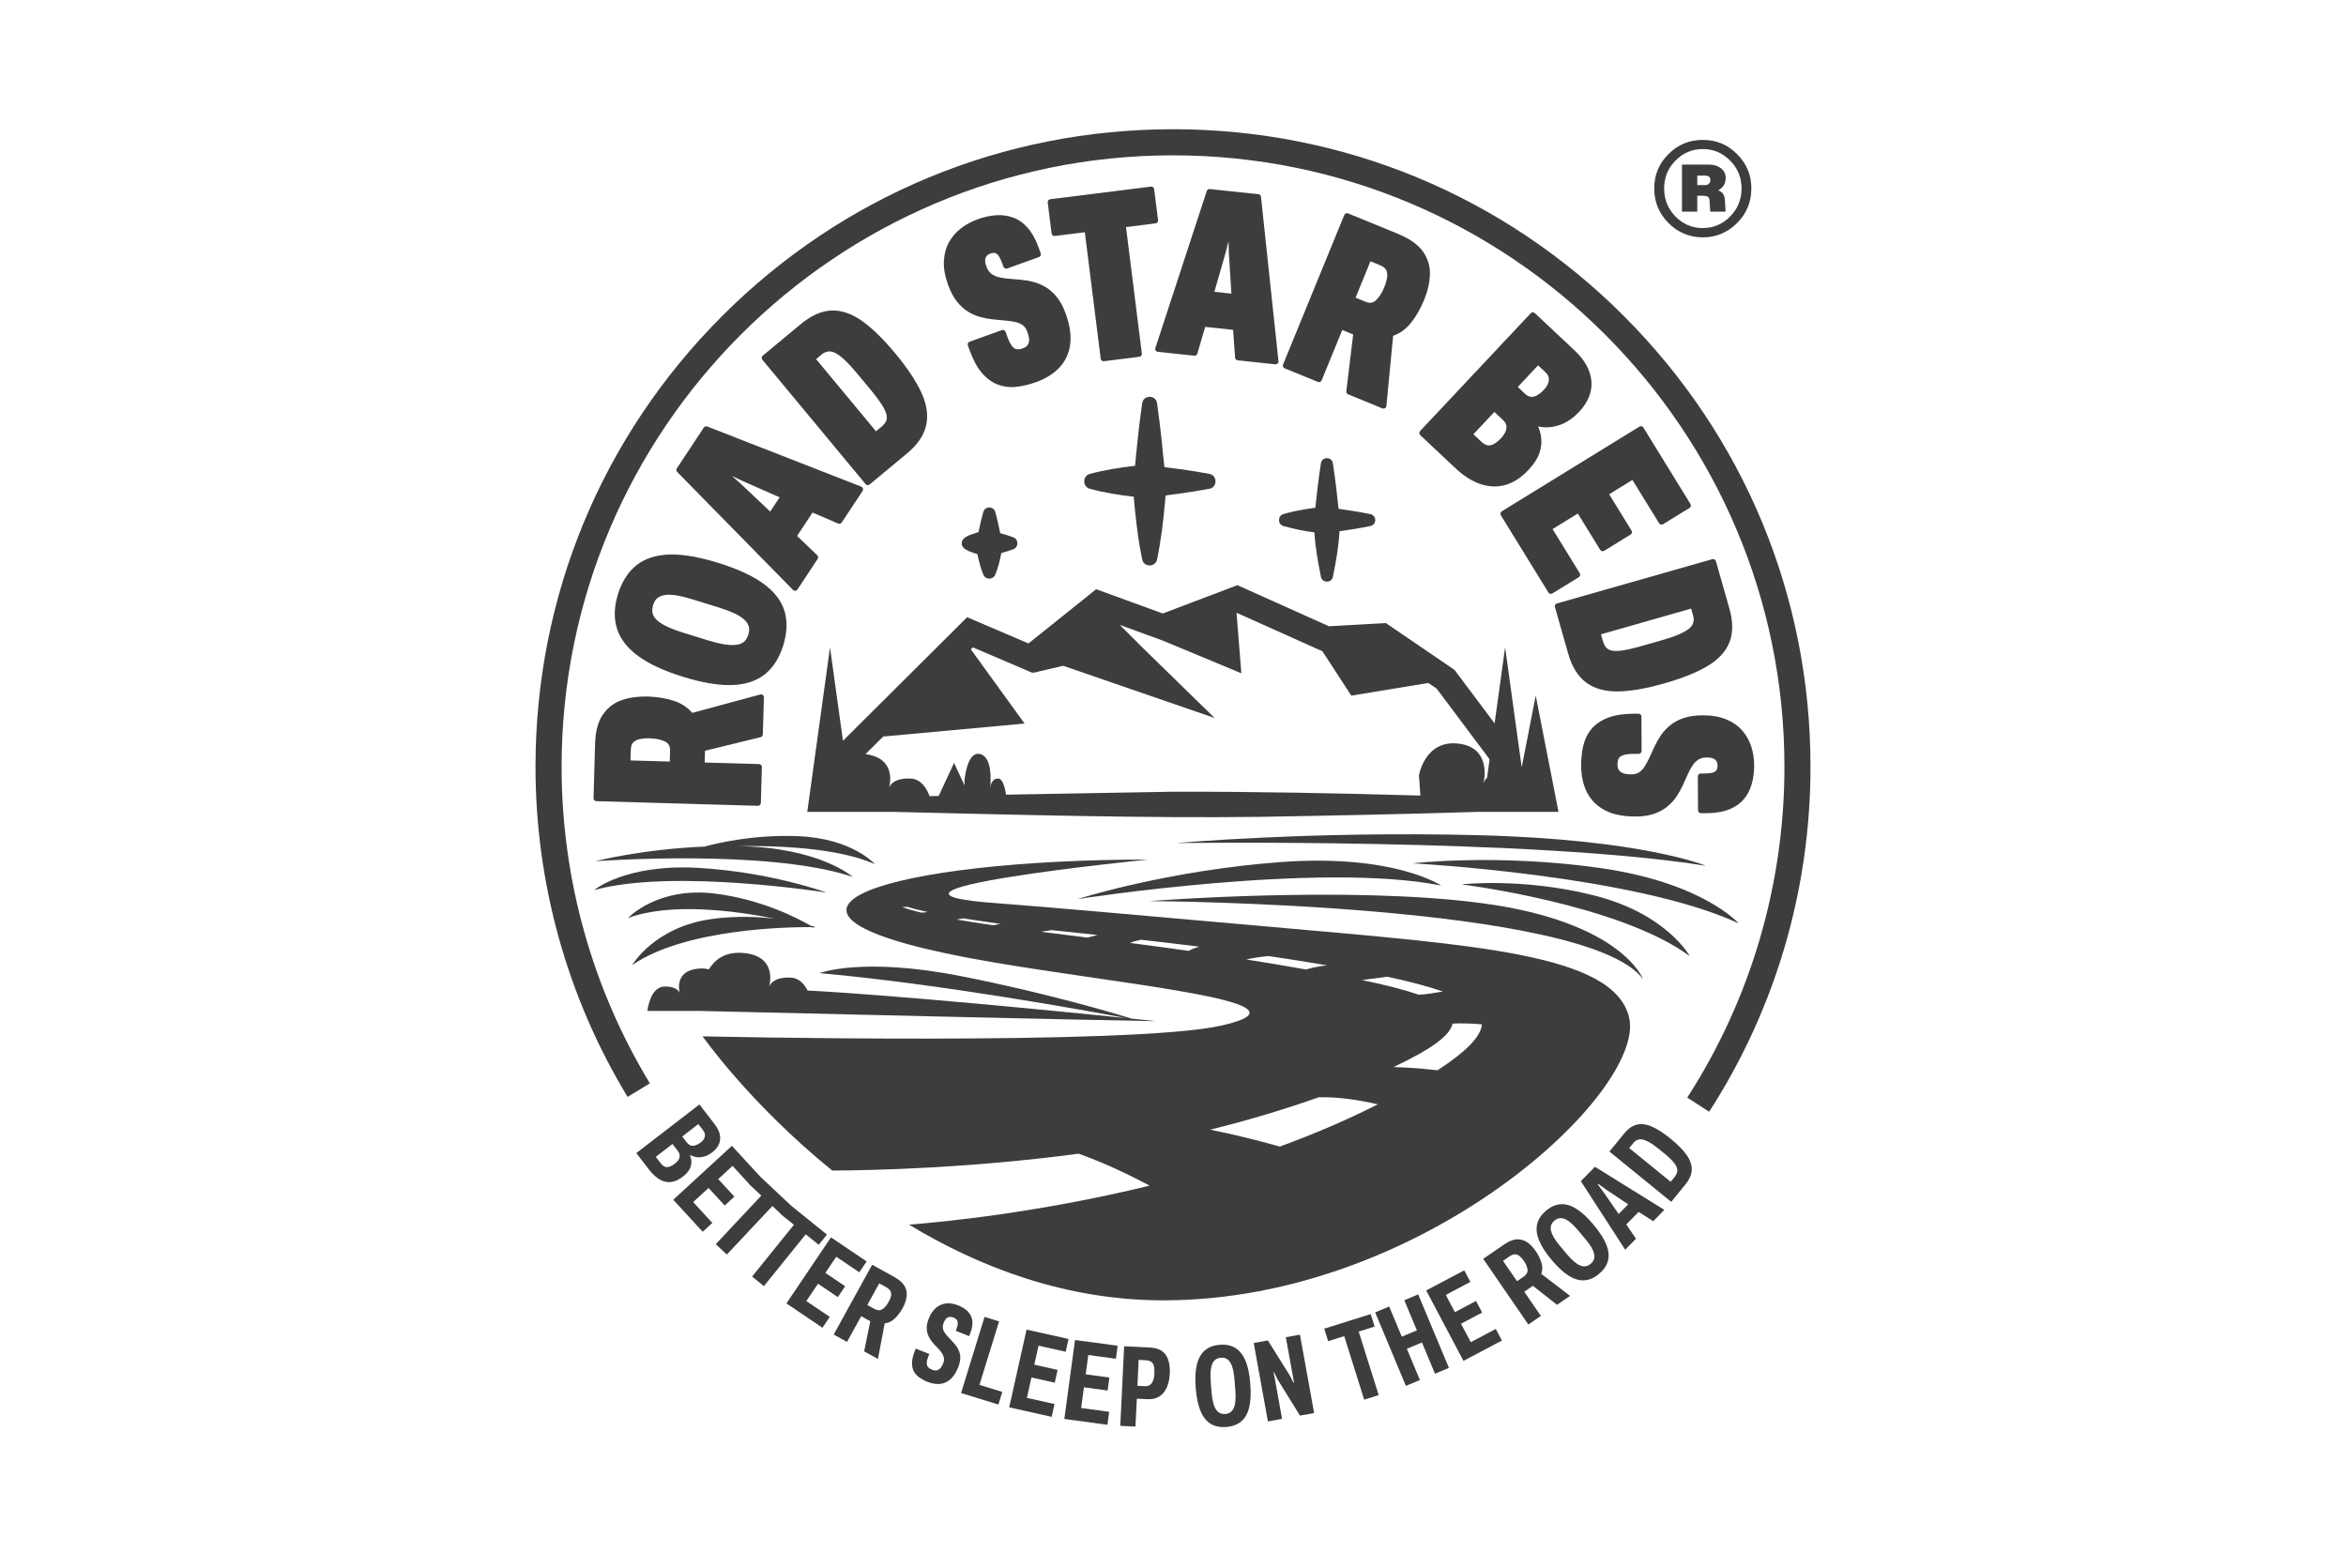 <svg xmlns="http://www.w3.org/2000/svg" width="184" height="123" viewBox="0 0 184 123" fill="none"><path d="M47.283 56.044C46.908 56.589 46.703 57.36 46.674 58.334L46.551 62.604C46.546 62.73 46.646 62.834 46.772 62.839L59.441 63.203H59.447C59.504 63.203 59.561 63.18 59.604 63.141C59.648 63.1 59.675 63.043 59.675 62.982L59.757 60.164C59.757 60.105 59.736 60.046 59.695 60.003C59.654 59.96 59.598 59.932 59.536 59.932L55.27 59.809L55.297 58.884L59.657 57.82C59.757 57.795 59.827 57.708 59.83 57.606L59.914 54.697C59.914 54.624 59.884 54.556 59.827 54.513C59.77 54.468 59.695 54.454 59.627 54.472L54.292 55.916C53.921 55.48 53.437 55.159 52.852 54.968C52.239 54.768 51.543 54.654 50.79 54.631C50.069 54.613 49.396 54.702 48.798 54.902C48.177 55.109 47.667 55.493 47.288 56.046L47.283 56.044ZM49.45 59.641L49.473 58.839C49.48 58.575 49.537 58.379 49.642 58.259C49.751 58.133 49.91 58.042 50.117 57.988C50.349 57.926 50.635 57.899 50.967 57.911C51.459 57.924 51.868 58.013 52.179 58.172C52.446 58.309 52.564 58.536 52.555 58.891L52.53 59.732L49.448 59.644L49.45 59.641Z" fill="#3D3D3D"></path><path d="M49.932 44.322C49.27 44.843 48.775 45.614 48.465 46.617C48.163 47.595 48.136 48.5 48.388 49.303C48.641 50.108 49.205 50.835 50.064 51.463C50.903 52.077 52.081 52.623 53.564 53.082C54.965 53.517 56.179 53.735 57.182 53.735C57.25 53.735 57.319 53.735 57.385 53.733C58.449 53.701 59.322 53.419 59.981 52.893C60.636 52.373 61.123 51.613 61.428 50.633C61.739 49.63 61.771 48.716 61.526 47.915C61.278 47.11 60.716 46.387 59.854 45.764C59.013 45.157 57.828 44.613 56.334 44.149C54.851 43.69 53.573 43.467 52.536 43.494C51.474 43.522 50.599 43.799 49.932 44.32V44.322ZM51.222 47.47C51.301 47.21 51.417 47.019 51.567 46.903C51.722 46.781 51.924 46.701 52.163 46.667C52.261 46.653 52.365 46.646 52.477 46.646C52.661 46.646 52.864 46.665 53.084 46.703C53.455 46.767 53.878 46.874 54.344 47.019L56.35 47.64C56.818 47.786 57.228 47.938 57.569 48.093C57.896 48.243 58.16 48.409 58.358 48.586C58.542 48.752 58.665 48.932 58.724 49.121C58.781 49.303 58.769 49.525 58.688 49.785C58.61 50.032 58.494 50.221 58.342 50.346C58.185 50.474 57.992 50.549 57.746 50.576C57.482 50.608 57.166 50.594 56.807 50.537C56.441 50.48 56.018 50.376 55.547 50.233L53.541 49.612C53.073 49.466 52.666 49.312 52.329 49.152C52.002 48.995 51.738 48.83 51.544 48.659C51.365 48.498 51.249 48.327 51.19 48.134C51.133 47.945 51.144 47.722 51.222 47.474V47.47Z" fill="#3D3D3D"></path><path d="M55.199 33.539L53.087 36.734C53.027 36.823 53.039 36.944 53.114 37.019L62.192 46.267C62.235 46.311 62.294 46.336 62.354 46.336C62.36 46.336 62.367 46.336 62.376 46.336C62.445 46.329 62.506 46.292 62.545 46.236L64.13 43.839C64.191 43.748 64.177 43.625 64.098 43.55L62.517 42.038L63.729 40.202L65.74 41.064C65.842 41.108 65.958 41.071 66.019 40.98L67.655 38.506C67.693 38.449 67.702 38.376 67.682 38.313C67.661 38.249 67.611 38.194 67.548 38.169L55.472 33.453C55.372 33.414 55.258 33.451 55.199 33.539ZM57.401 37.321C57.401 37.321 57.405 37.323 57.407 37.326C57.592 37.419 57.76 37.498 57.908 37.567C58.053 37.633 58.167 37.687 58.265 37.735L61.146 39.008L60.407 40.125L58.112 37.956C57.983 37.84 57.826 37.701 57.642 37.535C57.562 37.464 57.482 37.392 57.401 37.321Z" fill="#3D3D3D"></path><path d="M70.232 27.737C69.291 26.602 68.413 25.742 67.624 25.183C66.808 24.603 65.996 24.323 65.216 24.355C64.433 24.384 63.619 24.744 62.8 25.426L59.824 27.896C59.728 27.975 59.715 28.119 59.794 28.216L67.888 37.968C67.933 38.023 67.997 38.05 68.063 38.05C68.115 38.05 68.165 38.032 68.208 37.997L71.142 35.562C71.963 34.882 72.466 34.141 72.641 33.358C72.816 32.578 72.688 31.712 72.263 30.786C71.849 29.888 71.167 28.862 70.235 27.739L70.232 27.737ZM68.706 33.829L64.008 28.169L64.442 27.807C64.608 27.671 64.777 27.593 64.959 27.571C65.138 27.548 65.323 27.589 65.52 27.689C65.739 27.8 65.989 27.989 66.264 28.248C66.55 28.519 66.869 28.865 67.215 29.281L68.368 30.67C68.704 31.075 68.972 31.439 69.17 31.75C69.357 32.048 69.477 32.308 69.527 32.521C69.573 32.715 69.564 32.878 69.5 33.022C69.432 33.176 69.311 33.326 69.141 33.467L68.706 33.827V33.829Z" fill="#3D3D3D"></path><path d="M77.675 19.888C77.841 19.829 77.975 19.818 78.073 19.854C78.177 19.893 78.266 19.973 78.343 20.095C78.439 20.245 78.532 20.448 78.621 20.696L78.703 20.921C78.723 20.978 78.764 21.023 78.819 21.05C78.873 21.078 78.937 21.08 78.991 21.06L81.488 20.161C81.607 20.118 81.668 19.988 81.625 19.87L81.47 19.436C81.243 18.801 80.959 18.283 80.629 17.901C80.292 17.51 79.903 17.23 79.478 17.071C79.057 16.914 78.603 16.85 78.127 16.882C77.663 16.914 77.177 17.018 76.685 17.196C76.203 17.369 75.764 17.607 75.378 17.903C74.987 18.203 74.668 18.572 74.432 18.997C74.193 19.424 74.059 19.925 74.031 20.482C74.004 21.035 74.111 21.658 74.354 22.328C74.546 22.858 74.775 23.297 75.041 23.636C75.31 23.977 75.608 24.25 75.93 24.448C76.249 24.644 76.583 24.787 76.92 24.875C77.247 24.96 77.581 25.021 77.916 25.055C78.243 25.089 78.555 25.117 78.853 25.142C79.137 25.164 79.405 25.205 79.649 25.26C79.871 25.31 80.067 25.399 80.228 25.519C80.381 25.635 80.495 25.801 80.576 26.026C80.633 26.185 80.674 26.331 80.697 26.461C80.717 26.579 80.722 26.686 80.708 26.777C80.695 26.865 80.67 26.945 80.626 27.02C80.585 27.09 80.535 27.147 80.474 27.193C80.404 27.243 80.315 27.288 80.208 27.327C80.026 27.393 79.867 27.413 79.733 27.391C79.617 27.372 79.499 27.293 79.385 27.154C79.253 26.995 79.123 26.74 79.001 26.395L78.871 26.031C78.85 25.974 78.809 25.928 78.755 25.901C78.7 25.876 78.639 25.872 78.58 25.892L76.049 26.802C75.93 26.845 75.869 26.974 75.912 27.093L76.044 27.457C76.324 28.232 76.654 28.842 77.024 29.267C77.402 29.701 77.825 30.006 78.282 30.174C78.618 30.299 78.975 30.361 79.346 30.361C79.474 30.361 79.603 30.354 79.733 30.338C80.224 30.281 80.74 30.158 81.261 29.972C82.018 29.699 82.635 29.315 83.094 28.826C83.56 28.33 83.842 27.718 83.935 27.009C84.026 26.311 83.91 25.503 83.587 24.605C83.401 24.086 83.174 23.657 82.907 23.322C82.641 22.988 82.343 22.72 82.023 22.526C81.707 22.338 81.375 22.197 81.04 22.11C80.715 22.026 80.379 21.969 80.042 21.94L79.114 21.862C78.832 21.84 78.566 21.796 78.32 21.737C78.095 21.68 77.897 21.587 77.731 21.455C77.575 21.33 77.452 21.148 77.368 20.912C77.293 20.7 77.258 20.525 77.268 20.389C77.277 20.268 77.313 20.168 77.377 20.086C77.445 20.002 77.545 19.934 77.677 19.886L77.675 19.888Z" fill="#3D3D3D"></path><path d="M90.436 14.682C90.388 14.646 90.326 14.63 90.267 14.637L82.372 15.626C82.246 15.642 82.158 15.756 82.174 15.881L82.478 18.312C82.485 18.371 82.517 18.425 82.565 18.464C82.613 18.5 82.672 18.516 82.733 18.51L85.085 18.214L86.329 28.131C86.335 28.191 86.367 28.245 86.415 28.284C86.456 28.316 86.504 28.332 86.554 28.332C86.563 28.332 86.572 28.332 86.581 28.332L89.36 27.984C89.485 27.968 89.574 27.854 89.558 27.729L88.314 17.811L90.629 17.52C90.688 17.514 90.743 17.482 90.781 17.434C90.818 17.386 90.836 17.327 90.827 17.266L90.522 14.835C90.515 14.775 90.483 14.721 90.436 14.682Z" fill="#3D3D3D"></path><path d="M96.868 28.052C96.877 28.161 96.961 28.25 97.07 28.261L100.02 28.575C100.02 28.575 100.036 28.575 100.045 28.575C100.104 28.575 100.163 28.552 100.206 28.509C100.254 28.461 100.279 28.393 100.272 28.325L98.901 15.435C98.889 15.328 98.805 15.244 98.698 15.233L94.889 14.828C94.782 14.817 94.682 14.88 94.648 14.983L90.616 27.299C90.596 27.365 90.605 27.436 90.641 27.493C90.678 27.549 90.739 27.588 90.807 27.595L93.666 27.9C93.775 27.911 93.877 27.843 93.909 27.738L94.525 25.639L96.713 25.871L96.872 28.052H96.868ZM96.117 19.849C96.16 19.681 96.213 19.479 96.274 19.238C96.302 19.135 96.326 19.03 96.354 18.926V18.935C96.356 19.142 96.363 19.326 96.37 19.49C96.376 19.649 96.381 19.776 96.383 19.883L96.579 23.029L95.246 22.887L96.117 19.852V19.849Z" fill="#3D3D3D"></path><path d="M109.688 18.358L105.733 16.739C105.676 16.716 105.615 16.716 105.558 16.739C105.503 16.762 105.458 16.807 105.435 16.862L100.632 28.59C100.61 28.646 100.61 28.708 100.632 28.765C100.655 28.819 100.701 28.865 100.755 28.888L103.364 29.956C103.479 30.004 103.614 29.947 103.659 29.831L105.276 25.884L106.133 26.234L105.592 30.689C105.581 30.791 105.638 30.889 105.731 30.927L108.423 32.03C108.451 32.042 108.48 32.046 108.51 32.046C108.551 32.046 108.592 32.035 108.628 32.014C108.69 31.978 108.73 31.912 108.737 31.842L109.265 26.341C109.806 26.147 110.275 25.806 110.659 25.326C111.064 24.822 111.414 24.212 111.7 23.514C111.976 22.845 112.126 22.186 112.151 21.553C112.176 20.899 111.994 20.287 111.612 19.739C111.232 19.195 110.584 18.731 109.683 18.363L109.688 18.358ZM107.095 23.666L106.318 23.348L107.486 20.496L108.23 20.801C108.476 20.901 108.637 21.024 108.712 21.162C108.792 21.31 108.821 21.488 108.799 21.704C108.774 21.942 108.696 22.22 108.571 22.527C108.385 22.982 108.16 23.332 107.898 23.568C107.678 23.768 107.423 23.8 107.095 23.666Z" fill="#3D3D3D"></path><path d="M123.521 27.509L120.378 24.56C120.287 24.473 120.142 24.478 120.058 24.569L111.382 33.806C111.341 33.849 111.318 33.908 111.32 33.97C111.32 34.031 111.348 34.088 111.391 34.129L114.17 36.74C114.782 37.313 115.418 37.72 116.064 37.95C116.449 38.086 116.833 38.154 117.213 38.154C117.488 38.154 117.761 38.118 118.031 38.047C118.673 37.879 119.294 37.479 119.876 36.86C120.317 36.392 120.613 35.93 120.754 35.491C120.895 35.05 120.931 34.62 120.86 34.213C120.815 33.954 120.74 33.697 120.635 33.445C120.897 33.502 121.158 33.524 121.42 33.515C121.822 33.502 122.236 33.397 122.652 33.204C123.066 33.01 123.469 32.708 123.849 32.303C124.319 31.803 124.622 31.273 124.751 30.734C124.881 30.188 124.838 29.629 124.622 29.072C124.413 28.528 124.04 28 123.517 27.509H123.521ZM121.481 29.822C121.456 30.07 121.331 30.318 121.106 30.556C120.913 30.761 120.724 30.916 120.542 31.014C120.376 31.102 120.219 31.139 120.064 31.123C119.914 31.107 119.771 31.036 119.628 30.902L119.041 30.352L120.633 28.655L121.22 29.206C121.418 29.392 121.504 29.592 121.481 29.822ZM118.086 33.836C118.015 34.011 117.897 34.188 117.733 34.363C117.424 34.693 117.14 34.882 116.89 34.925C116.66 34.966 116.44 34.882 116.214 34.673L115.562 34.059L117.206 32.31L117.872 32.935C118.025 33.076 118.113 33.222 118.141 33.367C118.17 33.52 118.152 33.674 118.086 33.836Z" fill="#3D3D3D"></path><path d="M128.897 33.536C128.865 33.483 128.815 33.447 128.756 33.433C128.697 33.42 128.635 33.429 128.583 33.461L117.79 40.103C117.738 40.135 117.701 40.185 117.688 40.244C117.674 40.303 117.683 40.365 117.715 40.417L121.442 46.471C121.486 46.541 121.561 46.58 121.636 46.58C121.677 46.58 121.718 46.569 121.754 46.546L123.826 45.273C123.878 45.241 123.914 45.191 123.928 45.132C123.942 45.072 123.933 45.011 123.901 44.959L121.77 41.497L123.751 40.279L125.504 43.128C125.57 43.235 125.709 43.269 125.818 43.203L127.887 41.929C127.994 41.864 128.028 41.723 127.962 41.616L126.209 38.766L128.033 37.643L130.125 41.04C130.191 41.147 130.33 41.181 130.439 41.115L132.508 39.842C132.561 39.81 132.597 39.76 132.611 39.701C132.624 39.642 132.615 39.58 132.583 39.528L128.895 33.536H128.897Z" fill="#3D3D3D"></path><path d="M134.58 44.016C134.564 43.959 134.525 43.91 134.471 43.88C134.418 43.85 134.355 43.843 134.298 43.859L122.111 47.332C121.99 47.366 121.92 47.493 121.954 47.614L123 51.28C123.293 52.306 123.766 53.065 124.412 53.54C125.035 54 125.845 54.232 126.821 54.232C126.852 54.232 126.886 54.232 126.918 54.232C127.908 54.216 129.122 54.004 130.525 53.604C131.942 53.199 133.083 52.744 133.916 52.246C134.773 51.735 135.355 51.105 135.644 50.377C135.933 49.649 135.931 48.76 135.64 47.734L134.58 44.014V44.016ZM125.72 50.295L125.565 49.752L132.638 47.734L132.792 48.278C132.852 48.485 132.854 48.672 132.801 48.847C132.749 49.019 132.638 49.172 132.467 49.313C132.276 49.467 132.003 49.62 131.655 49.768C131.294 49.92 130.848 50.072 130.33 50.22L128.592 50.714C128.087 50.857 127.646 50.959 127.282 51.014C126.934 51.064 126.648 51.071 126.434 51.03C126.238 50.993 126.093 50.918 125.986 50.802C125.872 50.677 125.784 50.507 125.722 50.293L125.72 50.295Z" fill="#3D3D3D"></path><path d="M136.767 62.689C137.056 62.346 137.268 61.939 137.395 61.477C137.52 61.027 137.584 60.533 137.581 60.015C137.579 59.503 137.502 59.01 137.352 58.546C137.199 58.077 136.958 57.654 136.638 57.29C136.313 56.922 135.887 56.629 135.371 56.417C134.859 56.206 134.232 56.101 133.522 56.105C132.96 56.108 132.467 56.181 132.06 56.317C131.651 56.456 131.294 56.647 130.998 56.886C130.707 57.122 130.459 57.388 130.266 57.675C130.077 57.954 129.909 58.25 129.765 58.555C129.624 58.853 129.492 59.137 129.372 59.408C129.256 59.667 129.129 59.906 128.994 60.117C128.872 60.31 128.726 60.465 128.558 60.577C128.401 60.681 128.201 60.733 127.966 60.736C127.794 60.74 127.644 60.727 127.516 60.704C127.398 60.683 127.298 60.651 127.214 60.608C127.134 60.567 127.068 60.513 127.011 60.451C126.957 60.39 126.92 60.324 126.9 60.249C126.875 60.167 126.861 60.067 126.861 59.956C126.861 59.762 126.893 59.605 126.959 59.485C127.016 59.38 127.13 59.298 127.298 59.237C127.493 59.166 127.775 59.128 128.142 59.128H128.528C128.653 59.126 128.756 59.023 128.753 58.898L128.74 56.208C128.74 56.147 128.715 56.09 128.671 56.046C128.628 56.003 128.567 55.99 128.51 55.98H128.123C127.3 55.987 126.616 56.094 126.09 56.303C125.554 56.515 125.124 56.813 124.815 57.186C124.505 57.556 124.292 57.998 124.176 58.498C124.064 58.98 124.01 59.505 124.012 60.062C124.016 60.868 124.173 61.577 124.48 62.171C124.792 62.776 125.274 63.246 125.911 63.572C126.529 63.885 127.316 64.044 128.251 64.044H128.292C128.842 64.042 129.324 63.969 129.727 63.833C130.131 63.694 130.482 63.501 130.77 63.264C131.055 63.03 131.298 62.764 131.491 62.475C131.68 62.196 131.846 61.898 131.985 61.593C132.119 61.297 132.246 61.013 132.367 60.742C132.483 60.486 132.613 60.247 132.751 60.035C132.879 59.842 133.036 59.687 133.213 59.576C133.383 59.469 133.597 59.414 133.847 59.414C134.068 59.41 134.25 59.439 134.373 59.494C134.484 59.542 134.566 59.61 134.621 59.699C134.677 59.79 134.707 59.908 134.707 60.049C134.707 60.226 134.673 60.356 134.607 60.435C134.534 60.522 134.432 60.579 134.289 60.611C134.113 60.649 133.893 60.672 133.629 60.672H133.39C133.265 60.672 133.163 60.777 133.165 60.902L133.179 63.553C133.179 63.615 133.204 63.672 133.247 63.715C133.29 63.758 133.354 63.785 133.408 63.781H133.868C134.543 63.774 135.123 63.681 135.596 63.496C136.078 63.308 136.469 63.037 136.763 62.689H136.767Z" fill="#3D3D3D"></path><path d="M127.357 24.782C117.912 15.337 105.357 10.136 92.001 10.136C78.645 10.136 66.088 15.337 56.645 24.782C47.203 34.226 42 46.781 42 60.137C42 69.293 44.497 78.249 49.223 86.035L50.971 84.973C46.441 77.505 44.047 68.918 44.047 60.137C44.047 33.694 65.558 12.183 92.001 12.183C118.445 12.183 139.956 33.694 139.956 60.137C139.956 69.382 137.32 78.355 132.333 86.09L134.052 87.199C139.253 79.135 142 69.777 142 60.137C142 46.781 136.799 34.226 127.355 24.782H127.357Z" fill="#3D3D3D"></path><path d="M65.1 50.774L63.315 63.68H70.057C79.433 63.898 89.899 64.187 98.793 64.069C104.287 63.975 110.268 63.859 115.897 63.68H122.235L120.45 54.561L119.349 60.182L118.048 50.776L117.223 56.737L114.08 52.543L108.69 48.868L104.226 49.119L97.053 45.898L91.198 48.118L85.972 46.215L80.666 50.469L75.852 48.411L66.114 58.104L65.1 50.779V50.774ZM80.982 52.773L81.096 52.682L81.005 52.778L83.39 52.221L95.266 56.316L89.587 50.774L87.829 49.016L91.209 50.249L97.36 52.809L96.983 48.061H96.985L103.719 51.083L105.986 54.563L112.028 53.567L112.677 54.01L116.831 59.552L116.631 61.001C116.461 61.165 116.386 61.337 116.354 61.438C116.461 60.962 116.85 58.649 114.441 58.331C111.758 57.976 111.292 60.814 111.292 60.814L111.403 62.4C104.926 62.215 98.352 62.083 91.996 62.097C88.168 62.163 83.545 62.243 78.908 62.329C78.803 61.704 78.626 61.09 78.324 61.067C77.814 61.026 77.687 61.578 77.66 61.781C77.703 61.378 77.858 59.418 76.898 59.148C75.827 58.847 75.64 61.251 75.64 61.251L75.652 61.61L74.828 59.839L73.623 62.431C73.384 62.436 73.148 62.44 72.911 62.445C72.659 61.781 72.204 61.09 71.401 61.062C70.125 61.021 69.807 61.574 69.734 61.776C69.839 61.378 70.221 59.448 67.881 59.152L69.27 57.769L80.361 56.751L76.143 50.931L76.3 50.774L80.975 52.773H80.982Z" fill="#3D3D3D"></path><path d="M86.65 91.297C87.846 91.809 89.017 92.382 90.166 92.996C81.497 95.111 73.985 95.846 71.295 96.055C76.835 99.402 83.591 101.992 91.243 101.992C111.72 101.992 129.176 85.546 127.77 79.788C126.556 74.817 115.804 74.134 99.781 72.706C91.666 71.983 81.01 71.042 78.358 70.857C64.943 69.925 90.052 67.419 90.052 67.419C70.04 67.419 56.299 71.383 75.839 75.108C86.293 77.102 104.261 78.514 95.81 80.438C88.744 82.046 55.105 81.284 55.105 81.284C55.105 81.284 58.812 86.576 65.273 91.811C68.705 91.797 76.225 91.606 84.601 90.488C85.292 90.738 85.977 91.008 86.652 91.297H86.65ZM72.289 71.585C71.634 71.433 71.122 71.285 70.758 71.144C70.897 71.137 71.038 71.13 71.177 71.126C71.584 71.264 72.139 71.403 72.775 71.537C72.612 71.551 72.45 71.567 72.289 71.585ZM113.926 80.286C114.694 80.249 115.465 80.275 116.234 80.345C116.136 81.328 114.979 82.49 112.75 83.945C111.918 83.852 111.085 83.777 110.248 83.734C109.93 83.715 109.614 83.704 109.296 83.695C110.792 82.99 111.977 82.326 112.734 81.755C113.439 81.225 113.832 80.739 113.926 80.286ZM108.777 76.606C110.56 76.986 112.02 77.368 113.164 77.769C112.532 77.873 111.899 77.996 111.258 78.019C110.128 77.623 108.647 77.245 106.824 76.873C107.474 76.786 108.124 76.693 108.777 76.609V76.606ZM77.915 72.574C76.855 72.42 75.895 72.27 75.038 72.124C75.209 72.094 75.379 72.065 75.55 72.033C76.605 72.199 77.642 72.345 78.456 72.461C78.274 72.495 78.095 72.533 77.915 72.574ZM85.299 73.539C85.001 73.502 84.701 73.466 84.396 73.427C83.434 73.309 82.513 73.195 81.638 73.082C81.92 73.038 82.199 72.995 82.481 72.954C83.534 73.068 84.746 73.195 86.081 73.336C85.82 73.398 85.561 73.466 85.301 73.539H85.299ZM93.22 74.58C91.803 74.38 90.279 74.173 88.633 73.959C88.906 73.843 89.199 73.766 89.49 73.709C90.936 73.873 92.469 74.053 94.054 74.25C93.766 74.335 93.486 74.441 93.22 74.58ZM97.748 75.256C98.325 75.121 98.914 75.04 99.508 74.99C101.027 75.212 102.557 75.453 104.079 75.715C103.924 75.733 103.769 75.751 103.615 75.776C103.212 75.84 102.814 75.929 102.423 76.04C100.961 75.779 99.424 75.519 97.75 75.256H97.748ZM103.433 86.062C104.993 86.033 106.542 86.267 108.063 86.619C105.58 87.879 102.987 88.975 100.374 89.93C100.317 89.915 100.263 89.899 100.206 89.883C98.457 89.396 96.695 88.962 94.914 88.605C97.902 87.872 100.822 86.986 103.433 86.062Z" fill="#3D3D3D"></path><path d="M54.075 91.729C54.177 91.54 54.227 91.351 54.225 91.165C54.225 90.978 54.188 90.796 54.12 90.619L54.15 90.596C54.311 90.687 54.484 90.742 54.67 90.765C54.855 90.787 55.05 90.765 55.255 90.705C55.46 90.644 55.662 90.535 55.864 90.378C56.115 90.185 56.29 89.973 56.388 89.739C56.488 89.505 56.51 89.257 56.458 88.995C56.406 88.734 56.269 88.461 56.051 88.177L54.857 86.628L49.906 90.442L50.889 91.717C51.155 92.063 51.43 92.322 51.712 92.495C51.994 92.668 52.289 92.741 52.594 92.716C52.899 92.691 53.22 92.55 53.549 92.295C53.795 92.106 53.968 91.918 54.07 91.727L54.075 91.729ZM53.22 90.962C53.154 91.072 53.056 91.174 52.926 91.274C52.697 91.451 52.492 91.54 52.317 91.542C52.142 91.545 51.976 91.442 51.821 91.242L51.432 90.737L52.744 89.728L53.145 90.246C53.245 90.376 53.299 90.501 53.306 90.621C53.315 90.742 53.286 90.856 53.22 90.962ZM54.768 88.168L55.141 88.65C55.271 88.818 55.316 88.986 55.278 89.154C55.239 89.323 55.13 89.475 54.953 89.612C54.814 89.719 54.68 89.793 54.55 89.834C54.42 89.875 54.3 89.88 54.186 89.846C54.072 89.812 53.968 89.734 53.875 89.614L53.508 89.139L54.768 88.168Z" fill="#3D3D3D"></path><path d="M64.214 97.636L64.86 96.836L62.069 94.582L59.618 92.281L57.405 89.873L52.805 94.102L55.113 96.613L55.87 95.919L54.367 94.284L55.572 93.177L56.841 94.555L57.599 93.859L56.33 92.481L57.455 91.446L58.758 92.865L58.749 92.874L58.888 93.006L58.931 93.054L58.936 93.049L59.711 93.777L56.139 97.586L57.007 98.4L60.58 94.594L61.251 95.224L61.242 95.235L61.394 95.358L61.535 95.49L61.544 95.478L62.27 96.063L58.988 100.127L59.914 100.875L63.195 96.813L64.214 97.636Z" fill="#3D3D3D"></path><path d="M64.159 100.69L65.712 101.739L66.287 100.886L64.734 99.838L65.587 98.571L67.397 99.792L67.972 98.939L65.175 97.052L61.68 102.232L64.506 104.14L65.082 103.29L63.242 102.048L64.159 100.69Z" fill="#3D3D3D"></path><path d="M70.148 100.163L68.404 99.201L65.389 104.675L66.433 105.25L67.542 103.235L68.259 103.631L67.776 105.994L68.859 106.59L69.389 103.797C69.666 103.77 69.923 103.649 70.16 103.433C70.396 103.217 70.608 102.94 70.796 102.599C70.96 102.301 71.063 102.007 71.106 101.716C71.149 101.425 71.099 101.148 70.956 100.886C70.812 100.625 70.542 100.384 70.144 100.163H70.148ZM69.885 101.632C69.86 101.773 69.796 101.935 69.696 102.114C69.543 102.389 69.377 102.583 69.2 102.692C69.023 102.801 68.814 102.79 68.575 102.66L68.024 102.358L68.959 100.661L69.478 100.945C69.653 101.041 69.771 101.146 69.832 101.255C69.894 101.364 69.91 101.489 69.885 101.63V101.632Z" fill="#3D3D3D"></path><path d="M75.009 105.594C74.916 105.46 74.811 105.332 74.695 105.214C74.579 105.096 74.47 104.98 74.368 104.868C74.265 104.757 74.174 104.643 74.097 104.529C74.017 104.416 73.97 104.295 73.952 104.168C73.933 104.04 73.956 103.899 74.015 103.747C74.074 103.602 74.143 103.49 74.22 103.417C74.297 103.345 74.386 103.301 74.481 103.292C74.577 103.281 74.675 103.297 74.777 103.338C74.913 103.392 75.004 103.461 75.057 103.547C75.107 103.633 75.127 103.733 75.118 103.849C75.107 103.965 75.073 104.1 75.011 104.252L74.961 104.379L76.01 104.798L76.085 104.611C76.203 104.313 76.267 104.047 76.271 103.813C76.276 103.579 76.233 103.374 76.142 103.192C76.051 103.013 75.919 102.856 75.75 102.724C75.582 102.592 75.377 102.478 75.141 102.383C74.927 102.296 74.711 102.246 74.49 102.23C74.272 102.214 74.058 102.244 73.854 102.319C73.649 102.394 73.458 102.521 73.285 102.699C73.112 102.878 72.965 103.119 72.844 103.424C72.746 103.672 72.692 103.895 72.687 104.09C72.68 104.286 72.705 104.468 72.76 104.634C72.814 104.8 72.89 104.95 72.983 105.084C73.076 105.218 73.181 105.348 73.294 105.469C73.408 105.589 73.519 105.705 73.622 105.814C73.724 105.923 73.815 106.037 73.888 106.151C73.963 106.265 74.011 106.385 74.034 106.512C74.056 106.637 74.036 106.774 73.979 106.922C73.938 107.024 73.895 107.113 73.849 107.188C73.802 107.263 73.751 107.324 73.699 107.367C73.645 107.411 73.585 107.445 73.517 107.468C73.449 107.49 73.381 107.497 73.313 107.488C73.244 107.481 73.169 107.461 73.092 107.429C72.951 107.372 72.846 107.302 72.78 107.217C72.715 107.133 72.683 107.022 72.687 106.885C72.692 106.751 72.735 106.578 72.819 106.369C72.83 106.342 72.842 106.312 72.853 106.285C72.865 106.258 72.876 106.228 72.887 106.201L71.823 105.776C71.814 105.798 71.802 105.826 71.791 105.855C71.78 105.887 71.768 105.912 71.759 105.935C71.616 106.294 71.541 106.608 71.532 106.872C71.525 107.136 71.571 107.363 71.671 107.554C71.771 107.745 71.914 107.906 72.098 108.038C72.285 108.17 72.496 108.286 72.74 108.382C73.083 108.518 73.406 108.575 73.71 108.548C74.015 108.52 74.288 108.402 74.534 108.191C74.779 107.979 74.984 107.663 75.15 107.247C75.248 106.999 75.302 106.776 75.314 106.578C75.325 106.381 75.3 106.199 75.241 106.035C75.182 105.871 75.107 105.721 75.014 105.587L75.009 105.594Z" fill="#3D3D3D"></path><path d="M78.358 103.644L77.219 103.291L75.377 109.263L78.306 110.166L78.611 109.176L76.821 108.624L78.358 103.644Z" fill="#3D3D3D"></path><path d="M81.453 105.548L83.584 106.024L83.807 105.021L80.514 104.286L79.154 110.385L82.484 111.129L82.707 110.124L80.541 109.642L80.896 108.043L82.727 108.452L82.95 107.447L81.121 107.04L81.453 105.548Z" fill="#3D3D3D"></path><path d="M83.477 111.294L86.856 111.753L86.995 110.735L84.796 110.437L85.014 108.813L86.872 109.065L87.01 108.047L85.153 107.794L85.357 106.28L87.522 106.573L87.659 105.554L84.316 105.102L83.477 111.294Z" fill="#3D3D3D"></path><path d="M91.158 105.986C90.926 105.811 90.601 105.713 90.185 105.693L88.168 105.595L87.865 111.837L89.055 111.894L89.162 109.704L90.005 109.745C90.38 109.763 90.694 109.688 90.944 109.522C91.195 109.356 91.388 109.117 91.52 108.813C91.652 108.506 91.729 108.151 91.749 107.744C91.768 107.35 91.731 107.002 91.64 106.7C91.549 106.397 91.388 106.159 91.156 105.984L91.158 105.986ZM90.542 107.732C90.526 108.042 90.462 108.287 90.346 108.469C90.23 108.651 90.053 108.738 89.81 108.726L89.209 108.697L89.307 106.661L89.853 106.689C90.042 106.698 90.185 106.739 90.289 106.809C90.392 106.882 90.462 106.991 90.501 107.143C90.54 107.293 90.553 107.491 90.54 107.732H90.542Z" fill="#3D3D3D"></path><path d="M97.678 106.719C97.482 106.257 97.219 105.925 96.882 105.723C96.545 105.52 96.141 105.438 95.663 105.477C95.192 105.516 94.806 105.659 94.508 105.911C94.208 106.164 93.998 106.532 93.876 107.021C93.753 107.508 93.721 108.126 93.782 108.877C93.844 109.627 93.971 110.232 94.169 110.694C94.367 111.156 94.633 111.485 94.969 111.683C95.304 111.881 95.709 111.963 96.179 111.924C96.657 111.886 97.046 111.742 97.346 111.494C97.646 111.244 97.855 110.878 97.974 110.389C98.094 109.903 98.124 109.284 98.062 108.533C98.003 107.783 97.876 107.178 97.68 106.716L97.678 106.719ZM96.9 109.83C96.884 110.053 96.846 110.241 96.782 110.396C96.718 110.551 96.632 110.669 96.523 110.755C96.413 110.839 96.272 110.889 96.097 110.903C95.934 110.917 95.788 110.889 95.663 110.824C95.536 110.758 95.431 110.653 95.347 110.512C95.263 110.371 95.195 110.189 95.14 109.971C95.085 109.752 95.047 109.495 95.024 109.2L94.956 108.347C94.933 108.051 94.931 107.792 94.949 107.567C94.967 107.344 95.008 107.155 95.067 107.001C95.129 106.846 95.215 106.728 95.331 106.641C95.445 106.557 95.586 106.507 95.747 106.494C95.922 106.48 96.07 106.505 96.191 106.571C96.311 106.637 96.416 106.741 96.502 106.885C96.589 107.026 96.659 107.208 96.709 107.424C96.759 107.642 96.798 107.899 96.821 108.195L96.889 109.047C96.912 109.343 96.916 109.602 96.9 109.827V109.83Z" fill="#3D3D3D"></path><path d="M100.849 104.88L101.379 107.816C101.393 107.889 101.409 107.98 101.429 108.089C101.45 108.201 101.47 108.314 101.491 108.435L101.445 108.444C101.413 108.369 101.379 108.298 101.341 108.228C101.304 108.157 101.268 108.089 101.234 108.026C101.2 107.962 101.17 107.907 101.145 107.862L99.442 105.137L98.332 105.338L99.444 111.487L100.554 111.287L100.017 108.314C99.999 108.212 99.978 108.101 99.956 107.973C99.933 107.848 99.91 107.739 99.888 107.644L99.933 107.634C99.988 107.76 100.044 107.88 100.104 107.996C100.165 108.112 100.213 108.203 100.249 108.271L101.959 111.032L103.069 110.832L101.957 104.683L100.847 104.883L100.849 104.88Z" fill="#3D3D3D"></path><path d="M107.814 104.049L107.507 103.069L103.861 104.215L104.171 105.195L105.428 104.799L106.995 109.782L108.132 109.423L106.565 104.442L107.814 104.049Z" fill="#3D3D3D"></path><path d="M110.141 101.98L111.13 104.348L109.945 104.843L108.956 102.476L107.857 102.935L110.266 108.7L111.366 108.241L110.341 105.792L111.526 105.296L112.549 107.747L113.641 107.29L111.23 101.525L110.141 101.98Z" fill="#3D3D3D"></path><path d="M115.355 105.273L114.588 103.827L116.246 102.951L115.766 102.041L114.108 102.917L113.394 101.566L115.325 100.545L114.843 99.638L111.859 101.216L114.782 106.74L117.797 105.146L117.317 104.236L115.355 105.273Z" fill="#3D3D3D"></path><path d="M120.901 99.06C120.815 98.753 120.66 98.437 120.442 98.119C120.248 97.839 120.032 97.614 119.791 97.445C119.55 97.277 119.28 97.198 118.982 97.207C118.684 97.216 118.347 97.35 117.972 97.609L116.33 98.737L119.871 103.888L120.853 103.213L119.55 101.316L120.226 100.852L122.122 102.342L123.141 101.641L120.883 99.915C120.983 99.656 120.99 99.372 120.903 99.062L120.901 99.06ZM119.498 100.136L118.982 100.491L117.883 98.894L118.37 98.56C118.534 98.446 118.679 98.387 118.804 98.382C118.929 98.378 119.05 98.419 119.164 98.505C119.277 98.592 119.393 98.721 119.512 98.89C119.691 99.149 119.789 99.383 119.807 99.592C119.825 99.802 119.721 99.981 119.498 100.136Z" fill="#3D3D3D"></path><path d="M124.985 96.063C124.503 95.487 124.046 95.067 123.62 94.803C123.193 94.539 122.786 94.423 122.395 94.453C122.006 94.482 121.626 94.653 121.26 94.96C120.898 95.265 120.666 95.606 120.569 95.983C120.471 96.361 120.514 96.786 120.696 97.252C120.878 97.721 121.212 98.244 121.694 98.819C122.176 99.394 122.633 99.815 123.063 100.077C123.491 100.338 123.9 100.452 124.289 100.42C124.678 100.388 125.053 100.22 125.415 99.915C125.781 99.608 126.015 99.265 126.115 98.89C126.215 98.514 126.172 98.091 125.988 97.625C125.804 97.159 125.469 96.638 124.985 96.063ZM125.014 98.762C124.976 98.894 124.887 99.017 124.753 99.131C124.628 99.235 124.494 99.299 124.353 99.319C124.212 99.34 124.064 99.315 123.914 99.249C123.761 99.183 123.602 99.076 123.432 98.928C123.261 98.783 123.081 98.596 122.89 98.367L122.34 97.712C122.149 97.484 121.997 97.275 121.883 97.082C121.769 96.888 121.692 96.711 121.651 96.552C121.612 96.39 121.612 96.243 121.658 96.106C121.703 95.97 121.787 95.849 121.913 95.745C122.047 95.631 122.183 95.567 122.32 95.551C122.456 95.535 122.602 95.56 122.756 95.624C122.911 95.69 123.07 95.797 123.238 95.945C123.407 96.092 123.586 96.281 123.777 96.509L124.328 97.163C124.519 97.391 124.673 97.6 124.789 97.791C124.905 97.982 124.983 98.16 125.021 98.321C125.058 98.483 125.058 98.63 125.019 98.762H125.014Z" fill="#3D3D3D"></path><path d="M123.987 92.644L127.466 98.02L128.314 97.158L127.552 96.039L128.521 95.054L129.665 95.784L130.538 94.895L125.094 91.518L123.984 92.646L123.987 92.644ZM125.365 92.864C125.426 92.908 125.492 92.955 125.565 93.01C125.638 93.064 125.713 93.119 125.785 93.169C125.858 93.219 125.926 93.267 125.986 93.31C126.047 93.353 126.09 93.385 126.122 93.406L127.7 94.461L126.954 95.22L125.874 93.66C125.836 93.606 125.783 93.531 125.715 93.44C125.649 93.349 125.579 93.255 125.51 93.162C125.442 93.069 125.378 92.985 125.322 92.912L125.367 92.867L125.365 92.864Z" fill="#3D3D3D"></path><path d="M131.052 89.331C130.488 88.871 129.987 88.549 129.548 88.36C129.112 88.171 128.716 88.123 128.366 88.212C128.016 88.303 127.684 88.537 127.374 88.919L126.23 90.322L131.077 94.268L132.195 92.892C132.509 92.506 132.673 92.128 132.687 91.755C132.7 91.384 132.568 90.998 132.293 90.602C132.018 90.206 131.602 89.781 131.047 89.331H131.052ZM131.536 91.955C131.504 92.078 131.436 92.199 131.338 92.321L131.033 92.694L127.781 90.047L128.086 89.674C128.186 89.552 128.295 89.465 128.418 89.41C128.541 89.358 128.677 89.347 128.832 89.379C128.987 89.41 129.164 89.483 129.364 89.595C129.564 89.708 129.794 89.868 130.046 90.075L130.624 90.545C130.883 90.757 131.083 90.945 131.224 91.112C131.365 91.278 131.461 91.43 131.511 91.566C131.559 91.705 131.568 91.832 131.534 91.955H131.536Z" fill="#3D3D3D"></path><path d="M78.535 41.843C78.508 41.836 78.478 41.83 78.449 41.82C78.337 41.259 78.214 40.702 78.057 40.147C77.93 39.69 77.257 39.683 77.125 40.147C77.007 40.558 76.913 40.968 76.823 41.379C76.797 41.498 76.775 41.618 76.75 41.736C76.716 41.745 76.682 41.755 76.647 41.764C76.275 41.911 75.756 41.991 75.497 42.355C75.153 43.069 76.179 43.296 76.647 43.46L76.661 43.465C76.688 43.592 76.718 43.719 76.743 43.844C76.841 44.256 76.952 44.665 77.125 45.077C77.175 45.193 77.268 45.293 77.393 45.345C77.65 45.455 77.948 45.334 78.057 45.077C78.289 44.515 78.426 43.958 78.535 43.38C78.851 43.292 79.165 43.194 79.479 43.078C79.899 42.93 79.904 42.298 79.479 42.146C79.165 42.027 78.851 41.934 78.537 41.843H78.535Z" fill="#3D3D3D"></path><path d="M100.336 40.654C100.257 40.911 100.402 41.184 100.659 41.261C101.462 41.472 102.272 41.668 103.09 41.754C103.158 42.93 103.374 44.097 103.606 45.257C103.716 45.741 104.427 45.745 104.539 45.257C104.778 44.067 104.996 42.871 105.06 41.666C105.871 41.552 106.681 41.425 107.486 41.259C107.666 41.22 107.816 41.081 107.854 40.89C107.909 40.633 107.743 40.381 107.486 40.326C106.918 40.208 106.349 40.115 105.778 40.024C105.514 39.987 105.251 39.949 104.987 39.91C104.862 38.714 104.723 37.52 104.537 36.328C104.455 35.807 103.688 35.803 103.604 36.328C103.422 37.49 103.286 38.655 103.163 39.821C102.895 39.858 102.629 39.906 102.362 39.942C101.794 40.04 101.225 40.151 100.655 40.324C100.507 40.369 100.379 40.488 100.332 40.647L100.336 40.654Z" fill="#3D3D3D"></path><path d="M92.51 36.791C92.117 36.751 91.721 36.689 91.328 36.632C91.26 35.984 91.175 35.336 91.128 34.688C91.014 33.667 90.898 32.644 90.75 31.622C90.648 30.958 89.688 30.956 89.584 31.622C89.349 33.258 89.179 34.895 89.022 36.537C89.013 36.537 89.004 36.537 88.995 36.539C87.814 36.678 86.634 36.857 85.477 37.171C84.897 37.326 84.89 38.179 85.477 38.338C86.611 38.647 87.767 38.825 88.922 38.961C88.951 39.332 88.99 39.7 89.02 40.053C89.158 41.331 89.315 42.618 89.584 43.885C89.711 44.503 90.618 44.508 90.75 43.885C91.066 42.368 91.246 40.819 91.382 39.286C91.398 39.145 91.407 39.004 91.417 38.863C91.783 38.809 92.147 38.754 92.513 38.715C93.295 38.602 94.077 38.486 94.857 38.336C95.49 38.22 95.494 37.289 94.857 37.169C94.075 37.019 93.293 36.905 92.513 36.789L92.51 36.791Z" fill="#3D3D3D"></path><path d="M128.865 76.794C128.865 76.794 127.221 72.309 116.264 70.845C105.767 69.442 90.162 70.677 90.162 70.677C90.162 70.677 124.46 70.845 128.865 76.794Z" fill="#3D3D3D"></path><path d="M90.681 80.094C90.681 80.094 89.972 80.019 88.766 79.896C87.404 79.478 82.049 77.876 75.369 76.562C67.612 75.034 64.272 76.326 64.272 76.326C73.741 77.174 85.207 79.266 88.3 79.85C83.033 79.314 70.307 78.056 63.342 77.692C63.071 77.16 62.648 76.696 61.993 76.676C60.717 76.635 60.399 77.187 60.326 77.39C60.433 76.987 60.822 75.027 58.413 74.756C56.806 74.577 55.994 75.366 55.603 76.03C55.35 75.966 55.059 75.941 54.714 75.98C52.956 76.178 53.24 77.608 53.317 77.901C53.263 77.754 53.031 77.351 52.101 77.381C50.961 77.417 50.779 79.291 50.779 79.291H54.814C63.623 79.5 85.503 80.014 90.681 80.094Z" fill="#3D3D3D"></path><path d="M55.861 72.079C51.34 72.677 49.578 75.695 49.578 75.695C53.753 72.83 61.817 72.709 63.62 72.718C63.786 72.764 63.875 72.789 63.875 72.789C63.875 72.789 63.837 72.764 63.764 72.718C63.907 72.718 63.984 72.723 63.984 72.723C63.984 72.723 63.83 72.671 63.55 72.591C62.618 72.05 59.773 70.553 56.089 70.089C51.565 69.521 49.248 72.009 49.248 72.009C52.584 70.767 57.601 71.422 60.805 72.061C59.441 71.897 57.73 71.829 55.861 72.077V72.079Z" fill="#3D3D3D"></path><path d="M125.061 70.243C119.399 68.809 114.637 69.366 114.637 69.366C114.637 69.366 126.999 70.908 132.53 74.992C132.53 74.992 130.724 71.678 125.061 70.243Z" fill="#3D3D3D"></path><path d="M113.033 69.458C113.033 69.458 109.346 66.954 100.423 67.618C91.499 68.282 84.518 70.517 84.518 70.517C84.518 70.517 103.527 67.556 113.035 69.458H113.033Z" fill="#3D3D3D"></path><path d="M125.517 68.084C117.451 66.935 110.799 67.715 110.799 67.715C110.799 67.715 128.287 68.648 136.367 72.427C136.367 72.427 133.583 69.234 125.517 68.086V68.084Z" fill="#3D3D3D"></path><path d="M115.853 65.505C102.797 65.178 92.266 66.124 92.266 66.124C92.266 66.124 120.36 65.737 133.793 67.909C133.793 67.909 128.909 65.833 115.853 65.505Z" fill="#3D3D3D"></path><path d="M64.828 70.007C64.828 70.007 60.441 68.394 54.747 68.071C49.052 67.748 46.592 69.816 46.592 69.816C52.761 68.094 64.83 70.009 64.83 70.009L64.828 70.007Z" fill="#3D3D3D"></path><path d="M68.612 67.777C68.612 67.777 66.861 65.758 62.597 65.585C59.053 65.442 56.15 66.156 55.267 66.401C50.296 66.61 46.691 67.55 46.691 67.55C46.691 67.55 60.179 66.542 66.872 68.775C66.872 68.775 64.305 66.481 57.985 66.367C57.919 66.367 57.853 66.367 57.785 66.365C60.834 66.315 65.676 66.472 68.609 67.775L68.612 67.777Z" fill="#3D3D3D"></path><path d="M133.552 18.617C134.596 18.617 135.494 18.242 136.243 17.493C136.989 16.747 137.36 15.844 137.36 14.782C137.36 13.72 136.987 12.826 136.243 12.091C135.508 11.345 134.612 10.972 133.552 10.972C132.492 10.972 131.596 11.345 130.852 12.091C130.113 12.831 129.744 13.727 129.744 14.782C129.744 15.837 130.117 16.747 130.861 17.493C131.61 18.242 132.506 18.617 133.552 18.617ZM131.407 12.598C132.002 11.995 132.716 11.69 133.552 11.69C134.388 11.69 135.102 11.992 135.697 12.598C136.296 13.195 136.593 13.925 136.593 14.784C136.593 15.643 136.293 16.383 135.697 16.98C135.102 17.583 134.388 17.887 133.552 17.887C132.716 17.887 132.002 17.585 131.407 16.98C130.815 16.367 130.52 15.636 130.52 14.784C130.52 13.932 130.815 13.199 131.407 12.598Z" fill="#3D3D3D"></path><path d="M133.12 15.355H133.595C133.761 15.355 133.88 15.385 133.959 15.445C134.037 15.505 134.076 15.607 134.081 15.747L134.138 16.597H135.338L135.288 15.731C135.274 15.505 135.226 15.328 135.143 15.206C135.06 15.084 134.933 14.992 134.76 14.932C135.152 14.715 135.348 14.39 135.348 13.957C135.348 13.644 135.223 13.39 134.975 13.197C134.726 13.004 134.401 12.907 133.998 12.907H131.92V16.597H133.12V15.355ZM133.12 13.773H133.724C134.005 13.773 134.145 13.886 134.145 14.107C134.145 14.234 134.108 14.335 134.032 14.409C133.956 14.482 133.853 14.519 133.724 14.519H133.12V13.773Z" fill="#3D3D3D"></path></svg>